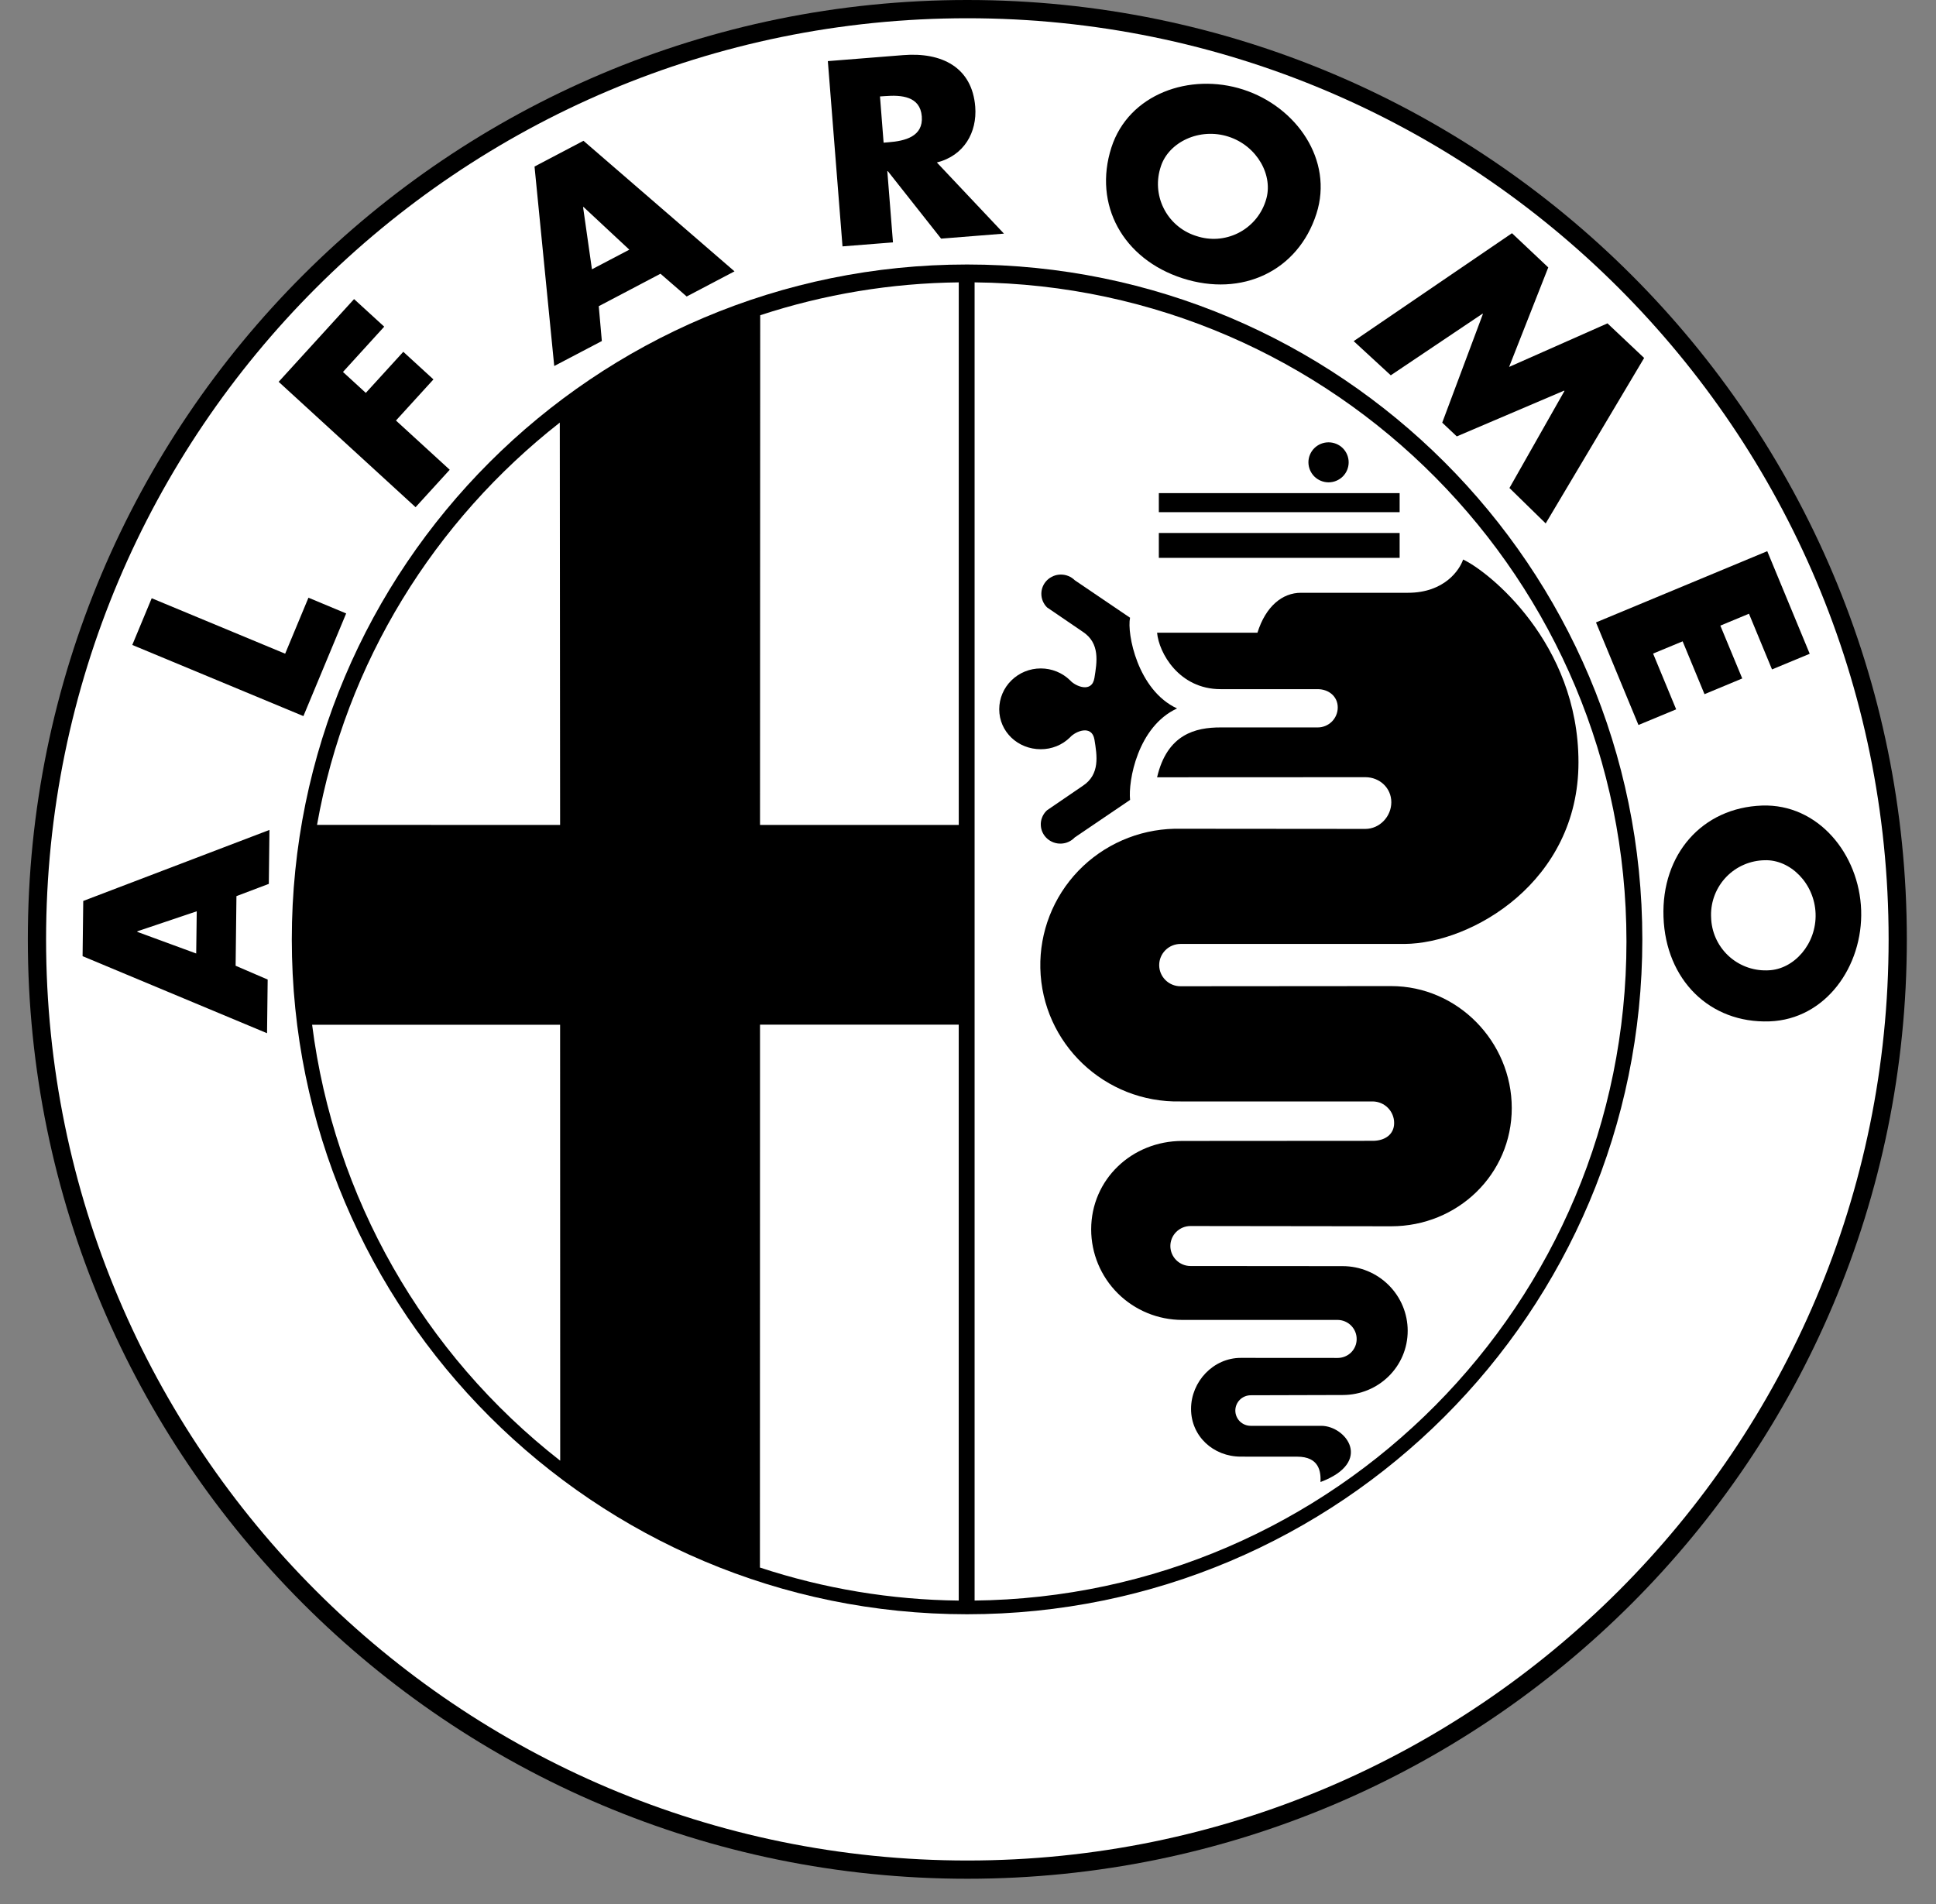 <svg width="61" height="60" viewBox="0 0 61 60" fill="none" xmlns="http://www.w3.org/2000/svg">
<rect x="0" y="0" width="61" height="60" fill="#808080" stroke="none"/>
<path d="M30.479 59.204C46.828 59.204 60.081 45.951 60.081 29.602C60.081 13.253 46.828 0 30.479 0C14.13 0 0.877 13.254 0.877 29.602C0.877 45.95 14.13 59.204 30.479 59.204Z" fill="black"/>
<path d="M30.48 58.629C46.511 58.629 59.507 45.633 59.507 29.603C59.507 13.572 46.512 0.575 30.48 0.575C14.448 0.575 1.452 13.571 1.452 29.603C1.452 45.635 14.448 58.629 30.48 58.629Z" fill="white"/>
<path d="M30.471 50.869C42.22 50.869 51.747 41.348 51.747 29.603C51.747 17.857 42.22 8.335 30.471 8.335C18.722 8.335 9.194 17.857 9.194 29.603C9.194 41.348 18.72 50.869 30.47 50.869H30.471ZM7.424 30.433L8.434 30.868L8.414 32.559L2.602 30.131L2.623 28.391L8.49 26.153L8.47 27.853L7.45 28.239L7.424 30.433ZM8.985 20.599L9.719 18.835L10.907 19.331L9.56 22.566L4.168 20.324L4.78 18.852L8.986 20.6L8.985 20.599Z" fill="black"/>
<path d="M10.806 11.721L11.526 12.381L12.707 11.086L13.657 11.956L12.476 13.252L14.17 14.803L13.094 15.983L8.78 12.032L11.156 9.425L12.106 10.294L10.806 11.722L10.806 11.721ZM18.866 9.649L18.963 10.747L17.463 11.534L16.842 5.248L18.385 4.437L23.143 8.551L21.636 9.343L20.811 8.626L18.866 9.649ZM31.633 7.362L29.653 7.52L27.974 5.394H27.958L28.136 7.638L26.546 7.764L26.084 1.926L28.46 1.737C29.669 1.64 30.63 2.117 30.728 3.364C30.791 4.17 30.376 4.905 29.519 5.12L31.632 7.361L31.633 7.362ZM41.479 6.734C40.9 8.54 39.135 9.374 37.259 8.769C35.384 8.163 34.439 6.454 35.018 4.649C35.56 2.963 37.489 2.279 39.171 2.822C40.852 3.365 42.02 5.048 41.479 6.734ZM47.64 7.349L48.783 8.427L47.549 11.563L50.649 10.19L51.804 11.28L48.702 16.494L47.56 15.378L49.293 12.321L49.282 12.31L45.901 13.752L45.442 13.319L46.723 9.896L46.712 9.885L43.821 11.827L42.652 10.75L47.64 7.349ZM55.107 19.34L54.205 19.715L54.895 21.38L53.706 21.875L53.017 20.21L52.086 20.596L52.813 22.353L51.625 22.846L50.287 19.614L55.683 17.369L57.021 20.602L55.833 21.095L55.107 19.34ZM55.754 32.186C53.865 32.252 52.483 30.872 52.414 28.897C52.345 26.923 53.631 25.451 55.521 25.385C57.286 25.325 58.582 26.913 58.642 28.682C58.701 30.451 57.521 32.124 55.755 32.186H55.754Z" fill="black"/>
<path d="M4.326 29.348V29.365L6.182 30.047L6.199 28.717L4.326 29.348ZM18.386 6.522L18.372 6.529L18.651 8.486L19.829 7.868L18.386 6.522ZM27.841 4.496L27.996 4.483C28.516 4.443 29.095 4.303 29.044 3.668C28.994 3.032 28.401 2.988 27.881 3.029L27.727 3.039L27.841 4.496V4.496ZM36.577 5.243C36.504 5.457 36.474 5.682 36.488 5.907C36.503 6.132 36.561 6.352 36.661 6.554C36.76 6.756 36.898 6.937 37.068 7.086C37.237 7.235 37.434 7.349 37.648 7.422C37.663 7.427 37.679 7.432 37.695 7.437C37.909 7.509 38.135 7.538 38.36 7.523C38.585 7.507 38.805 7.447 39.007 7.347C39.209 7.247 39.389 7.107 39.538 6.937C39.686 6.767 39.799 6.57 39.871 6.356C39.876 6.34 39.881 6.324 39.886 6.309C40.133 5.54 39.615 4.598 38.706 4.306C37.797 4.013 36.825 4.476 36.576 5.244L36.577 5.243ZM55.601 27.108C55.376 27.112 55.153 27.16 54.946 27.25C54.739 27.339 54.552 27.469 54.395 27.631C54.238 27.793 54.115 27.985 54.032 28.194C53.949 28.404 53.908 28.628 53.912 28.854C53.912 28.869 53.913 28.886 53.914 28.903C53.924 29.357 54.114 29.789 54.443 30.104C54.772 30.418 55.212 30.589 55.667 30.579C55.685 30.579 55.703 30.579 55.72 30.577C56.528 30.549 57.239 29.742 57.206 28.79C57.173 27.837 56.408 27.079 55.6 27.108L55.601 27.108ZM30.708 50.438V8.898C42.054 9.01 51.247 18.267 51.247 29.668C51.247 41.069 42.057 50.325 30.668 50.438L30.708 50.438ZM9.834 32.29C10.523 37.721 13.333 42.66 17.651 46.03L17.648 32.292H9.834V32.29ZM17.638 13.317L17.648 25.996L9.989 25.994C10.899 20.861 13.697 16.406 17.638 13.317ZM30.208 25.995H23.947L23.953 9.934C25.973 9.27 28.083 8.921 30.209 8.898V25.994L30.208 25.995ZM30.208 50.438C28.079 50.415 25.966 50.064 23.944 49.397L23.947 32.29H30.208V50.438V50.438Z" fill="white"/>
<path d="M36.513 17.58H44.1V16.795H36.513V17.58ZM36.513 16.14H44.1V15.539H36.513V16.14ZM41.861 15.2C42.029 15.199 42.19 15.133 42.309 15.015C42.428 14.896 42.494 14.736 42.494 14.569C42.494 14.402 42.427 14.242 42.309 14.123C42.19 14.005 42.028 13.939 41.86 13.939C41.692 13.939 41.531 14.005 41.412 14.123C41.293 14.242 41.226 14.402 41.226 14.569C41.227 14.736 41.294 14.896 41.412 15.015C41.531 15.133 41.693 15.199 41.861 15.2ZM39.095 45.902C38.229 45.902 37.528 45.258 37.528 44.398C37.528 43.538 38.229 42.79 39.095 42.79L42.149 42.792C42.228 42.792 42.306 42.776 42.378 42.746C42.45 42.717 42.516 42.673 42.572 42.618C42.627 42.562 42.671 42.497 42.701 42.425C42.731 42.353 42.746 42.275 42.746 42.197C42.747 42.039 42.684 41.887 42.573 41.774C42.461 41.661 42.309 41.596 42.149 41.594H37.25C36.489 41.593 35.759 41.293 35.221 40.758C34.683 40.223 34.381 39.497 34.381 38.741C34.381 37.167 35.665 35.954 37.25 35.954L43.255 35.95C43.626 35.95 43.927 35.756 43.927 35.389C43.928 35.211 43.857 35.039 43.732 34.912C43.606 34.785 43.435 34.712 43.255 34.709H37.197C34.811 34.762 32.832 32.881 32.779 30.508C32.754 29.369 33.185 28.266 33.977 27.442C34.77 26.619 35.859 26.142 37.005 26.116C37.069 26.115 37.133 26.115 37.197 26.116L43.019 26.121C43.471 26.121 43.838 25.73 43.838 25.28C43.838 24.831 43.471 24.491 43.019 24.491L36.458 24.494C36.775 23.133 37.671 22.922 38.46 22.923H41.516C41.599 22.924 41.681 22.907 41.758 22.876C41.835 22.845 41.905 22.798 41.964 22.74C42.023 22.682 42.069 22.612 42.101 22.536C42.133 22.46 42.15 22.378 42.15 22.295V22.293C42.15 21.947 41.867 21.717 41.516 21.717H38.46C37.144 21.717 36.512 20.565 36.458 19.938H39.62C39.883 19.099 40.41 18.68 40.99 18.68H44.362C45.521 18.68 45.995 17.948 46.1 17.632C46.891 17.999 49.735 20.251 49.735 24.023C49.735 27.794 46.363 29.731 44.254 29.746H37.194C37.017 29.746 36.846 29.817 36.72 29.942C36.595 30.067 36.524 30.236 36.524 30.413C36.524 30.59 36.595 30.759 36.721 30.884C36.846 31.009 37.017 31.079 37.194 31.079L43.833 31.074C45.932 31.074 47.633 32.832 47.633 34.917C47.633 37.003 45.932 38.643 43.833 38.643L37.51 38.635C37.342 38.635 37.181 38.702 37.062 38.82C36.943 38.938 36.876 39.098 36.876 39.265C36.876 39.432 36.943 39.592 37.062 39.71C37.181 39.828 37.342 39.895 37.51 39.895L42.305 39.899C42.849 39.899 43.37 40.114 43.754 40.496C44.138 40.878 44.354 41.396 44.354 41.936C44.354 43.063 43.437 43.96 42.305 43.96L39.407 43.968C39.279 43.969 39.155 44.02 39.065 44.11C38.974 44.201 38.923 44.323 38.923 44.451C38.924 44.578 38.975 44.7 39.065 44.791C39.156 44.88 39.279 44.931 39.407 44.931H41.633C42.41 44.935 43.28 46.073 41.607 46.702C41.621 46.375 41.568 45.903 40.87 45.903C40.172 45.903 39.095 45.902 39.095 45.902L39.095 45.902Z" fill="black"/>
<path d="M37.089 22.324C35.846 22.896 35.543 24.609 35.607 25.207L33.864 26.389C33.809 26.447 33.743 26.495 33.669 26.528C33.596 26.562 33.516 26.581 33.435 26.584C33.354 26.587 33.274 26.575 33.197 26.547C33.121 26.52 33.052 26.478 32.992 26.424C32.932 26.37 32.884 26.305 32.85 26.233C32.816 26.161 32.797 26.083 32.794 26.003C32.79 25.924 32.803 25.844 32.831 25.769C32.859 25.695 32.901 25.626 32.956 25.567C32.968 25.555 32.98 25.544 32.992 25.532L34.115 24.765C34.669 24.401 34.564 23.804 34.485 23.311C34.405 22.819 33.878 23.05 33.718 23.233C33.597 23.353 33.453 23.448 33.294 23.513C33.135 23.577 32.965 23.611 32.793 23.61C32.07 23.61 31.484 23.06 31.484 22.349C31.485 22.009 31.622 21.681 31.868 21.441C32.113 21.199 32.446 21.064 32.793 21.064C33.14 21.064 33.472 21.199 33.717 21.439C33.876 21.622 34.406 21.856 34.484 21.361C34.563 20.867 34.669 20.27 34.114 19.907L32.991 19.141C32.876 19.027 32.811 18.873 32.811 18.712C32.811 18.551 32.876 18.397 32.991 18.284C33.107 18.17 33.264 18.106 33.427 18.106C33.591 18.106 33.748 18.17 33.863 18.284L35.606 19.466C35.501 19.961 35.845 21.753 37.088 22.325L37.089 22.324Z" fill="black"/>
</svg>
